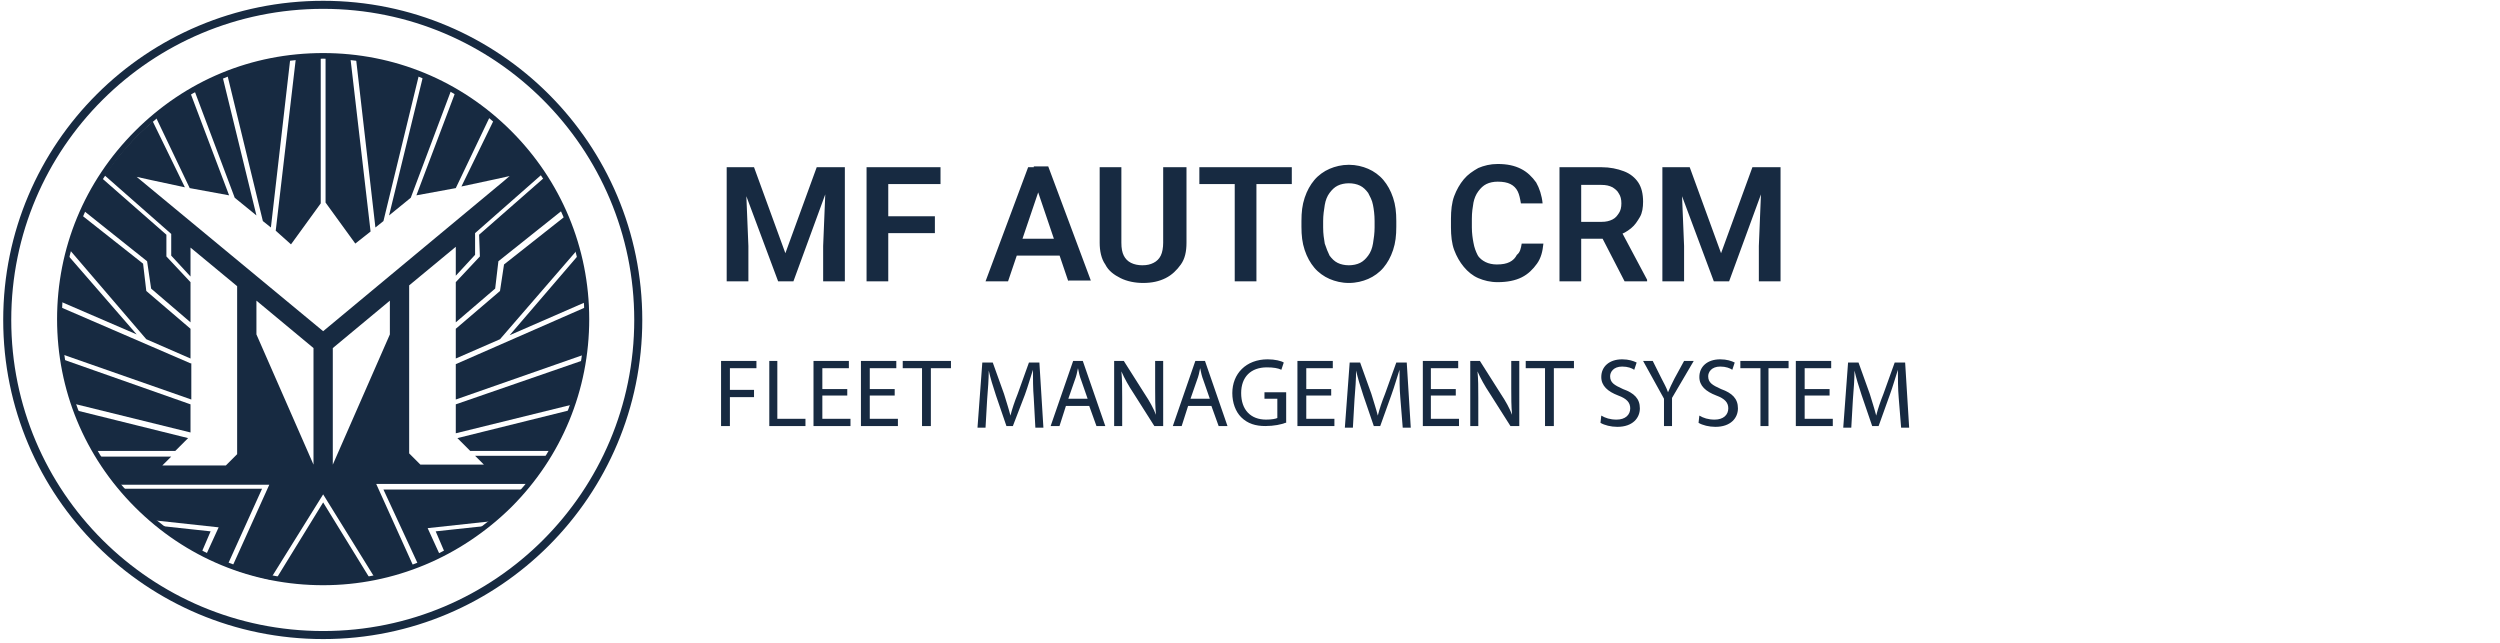 <?xml version="1.0" encoding="utf-8"?>
<!-- Generator: Adobe Illustrator 26.2.1, SVG Export Plug-In . SVG Version: 6.00 Build 0)  -->
<svg version="1.1" id="Layer_1" xmlns="http://www.w3.org/2000/svg" xmlns:xlink="http://www.w3.org/1999/xlink" x="0px" y="0px"
	 viewBox="0 0 311 80" style="enable-background:new 0 0 311 80;" xml:space="preserve">
<style type="text/css">
	.st0{fill:#172A41;}
	.st1{clip-path:url(#SVGID_00000118384297745650692080000006341023445611153571_);}
	.st2{fill:none;stroke:#172A41;stroke-miterlimit:10;}
</style>
<path class="st0" d="M91.5,20.8h2.3l3.9,10.7l3.9-10.7h2.3L98.7,35h-1.9L91.5,20.8z M90.4,20.8h2.3l0.4,9.8V35h-2.7V20.8z
	 M102.8,20.8h2.3V35h-2.7v-4.4L102.8,20.8z M110.5,20.8V35h-2.7V20.8H110.5z M116.3,26.9V29h-6.4v-2.1H116.3z M117,20.8v2.1h-7.2
	v-2.1H117z M129.5,22.9L125.4,35h-2.8l5.3-14.2h1.8L129.5,22.9z M132.9,35l-4.1-12.1l-0.2-2.2h1.8l5.3,14.2H132.9z M132.7,29.7v2.1
	h-7.6v-2.1H132.7z M144.9,20.8h2.7v9.4c0,1.1-0.2,2-0.7,2.7c-0.5,0.7-1.1,1.3-1.9,1.7c-0.8,0.4-1.7,0.6-2.8,0.6c-1,0-2-0.2-2.8-0.6
	c-0.8-0.4-1.5-0.9-1.9-1.7c-0.5-0.7-0.7-1.7-0.7-2.7v-9.4h2.7v9.4c0,0.7,0.1,1.2,0.3,1.6c0.2,0.4,0.5,0.7,0.9,0.9
	c0.4,0.2,0.9,0.3,1.4,0.3c0.6,0,1-0.1,1.4-0.3c0.4-0.2,0.7-0.5,0.9-0.9c0.2-0.4,0.3-1,0.3-1.6V20.8z M156.3,20.8V35h-2.7V20.8H156.3
	z M160.7,20.8v2.1h-11.5v-2.1H160.7z M173.7,27.5v0.7c0,1.1-0.1,2-0.4,2.9c-0.3,0.9-0.7,1.6-1.2,2.2c-0.5,0.6-1.2,1.1-1.9,1.4
	s-1.5,0.5-2.4,0.5c-0.9,0-1.7-0.2-2.4-0.5c-0.7-0.3-1.4-0.8-1.9-1.4c-0.5-0.6-0.9-1.3-1.2-2.2c-0.3-0.9-0.4-1.8-0.4-2.9v-0.7
	c0-1.1,0.1-2,0.4-2.9c0.3-0.9,0.7-1.6,1.2-2.2c0.5-0.6,1.2-1.1,1.9-1.4c0.7-0.3,1.5-0.5,2.4-0.5c0.9,0,1.7,0.2,2.4,0.5
	c0.7,0.3,1.4,0.8,1.9,1.4c0.5,0.6,0.9,1.3,1.2,2.2C173.6,25.5,173.7,26.4,173.7,27.5z M171,28.3v-0.8c0-0.8-0.1-1.5-0.2-2
	c-0.1-0.6-0.4-1.1-0.6-1.5c-0.3-0.4-0.6-0.7-1-0.9c-0.4-0.2-0.9-0.3-1.4-0.3c-0.5,0-1,0.1-1.4,0.3c-0.4,0.2-0.7,0.5-1,0.9
	c-0.3,0.4-0.5,0.9-0.6,1.5c-0.1,0.6-0.2,1.3-0.2,2v0.8c0,0.8,0.1,1.4,0.2,2c0.2,0.6,0.4,1.1,0.6,1.5c0.3,0.4,0.6,0.7,1,0.9
	c0.4,0.2,0.9,0.3,1.4,0.3c0.5,0,1-0.1,1.4-0.3c0.4-0.2,0.7-0.5,1-0.9c0.3-0.4,0.5-0.9,0.6-1.5C170.9,29.7,171,29,171,28.3z
	 M189.3,30.3h2.7c-0.1,1-0.3,1.8-0.8,2.5c-0.5,0.7-1.1,1.3-1.9,1.7c-0.8,0.4-1.8,0.6-3,0.6c-0.9,0-1.7-0.2-2.4-0.5
	c-0.7-0.3-1.3-0.8-1.8-1.4c-0.5-0.6-0.9-1.3-1.2-2.1c-0.3-0.8-0.4-1.8-0.4-2.8v-1.1c0-1,0.1-2,0.4-2.8c0.3-0.8,0.7-1.5,1.2-2.1
	c0.5-0.6,1.1-1,1.8-1.4c0.7-0.3,1.5-0.5,2.4-0.5c1.2,0,2.1,0.2,2.9,0.6c0.8,0.4,1.4,1,1.9,1.7c0.4,0.7,0.7,1.6,0.8,2.6h-2.7
	c-0.1-0.6-0.2-1.1-0.4-1.5c-0.2-0.4-0.5-0.7-0.9-0.9c-0.4-0.2-0.9-0.3-1.6-0.3c-0.5,0-1,0.1-1.4,0.3c-0.4,0.2-0.7,0.5-1,0.9
	c-0.3,0.4-0.5,0.9-0.6,1.4c-0.1,0.6-0.2,1.2-0.2,2v1.1c0,0.7,0.1,1.4,0.2,1.9c0.1,0.6,0.3,1.1,0.5,1.5c0.2,0.4,0.6,0.7,1,0.9
	c0.4,0.2,0.9,0.3,1.4,0.3c0.7,0,1.2-0.1,1.6-0.3c0.4-0.2,0.7-0.5,0.9-0.9C189.1,31.4,189.2,30.9,189.3,30.3z M194,20.8h5.2
	c1.1,0,2,0.2,2.8,0.5c0.8,0.3,1.4,0.8,1.8,1.4c0.4,0.6,0.6,1.4,0.6,2.4c0,0.7-0.1,1.4-0.4,1.9c-0.3,0.5-0.6,1-1.1,1.4
	c-0.5,0.4-1,0.7-1.7,0.9l-0.8,0.4h-4.6l0-2.1h3.4c0.6,0,1-0.1,1.4-0.3c0.4-0.2,0.6-0.5,0.8-0.8c0.2-0.3,0.3-0.7,0.3-1.2
	c0-0.5-0.1-0.9-0.3-1.2c-0.2-0.4-0.5-0.6-0.8-0.8c-0.4-0.2-0.8-0.3-1.4-0.3h-2.5V35H194V20.8z M202.1,35l-3.3-6.4l2.8,0l3.3,6.2V35
	H202.1z M207.9,20.8h2.3l3.9,10.7l3.9-10.7h2.3L215.1,35h-1.9L207.9,20.8z M206.8,20.8h2.3l0.4,9.8V35h-2.7V20.8z M219.2,20.8h2.3
	V35h-2.7v-4.4L219.2,20.8z"/>
<g>
	<defs>
		<rect id="SVGID_1_" width="80" height="80"/>
	</defs>
	<clipPath id="SVGID_00000091700368362427423000000002091463861239373488_">
		<use xlink:href="#SVGID_1_"  style="overflow:visible;"/>
	</clipPath>
	<g style="clip-path:url(#SVGID_00000091700368362427423000000002091463861239373488_);">
		<path class="st0" d="M40.2,72.8c-8.8,0-17.1-3.4-23.4-9.7S7.1,48.5,7.1,39.7c0-8.8,3.4-17.1,9.7-23.4s14.5-9.7,23.4-9.7
			c8.8,0,17.1,3.4,23.4,9.7c6.2,6.2,9.7,14.5,9.7,23.4c0,8.8-3.4,17.1-9.7,23.4C57.3,69.3,49,72.8,40.2,72.8z M40.2,7.3
			C22.3,7.3,7.7,21.8,7.7,39.7s14.6,32.5,32.5,32.5s32.5-14.6,32.5-32.5S58.1,7.3,40.2,7.3z"/>
		<path class="st0" d="M33.7,28.3l2.4-20.9c-2.7,0.3-5.4,1-7.8,2l4.4,18.1L33.7,28.3z"/>
		<path class="st0" d="M52.1,70.4c0.9-0.4,1.8-0.8,2.7-1.2l-1.6-3.5l8.3-0.9c1.4-1.2,2.7-2.5,3.9-3.9H47.7L52.1,70.4z"/>
		<path class="st0" d="M51.1,24.6l5-13.3c-1.1-0.6-2.3-1.2-3.5-1.7l-4.2,17.2L51.1,24.6z"/>
		<path class="st0" d="M56.7,23.4l4.2-8.8c-1.3-1.1-2.8-2.1-4.3-3l-4.8,12.7L56.7,23.4z"/>
		<path class="st0" d="M46.1,28.8L43.6,7.3c-1-0.1-2.1-0.2-3.1-0.2v18.1l3.7,5.1L46.1,28.8z"/>
		<path class="st0" d="M28.5,24.3l-4.8-12.7c-1.5,0.9-2.9,1.9-4.3,3l4.2,8.8L28.5,24.3z"/>
		<path class="st0" d="M36.2,30.4l3.7-5.1V7.1c-1.1,0-2.1,0.1-3.1,0.2l-2.5,21.4L36.2,30.4z"/>
		<path class="st0" d="M31.9,26.8L27.7,9.6c-1.2,0.5-2.4,1.1-3.5,1.7l5,13.3L31.9,26.8z"/>
		<path class="st0" d="M47.7,27.5l4.4-18.1c-2.5-1-5.1-1.6-7.8-2l2.4,20.9L47.7,27.5z"/>
		<path class="st0" d="M72.8,37.6c-0.1-2-0.5-3.9-0.9-5.8l-8.5,9.9L72.8,37.6z"/>
		<path class="st0" d="M40.2,62.5l-5.9,9.6c1.9,0.3,3.9,0.5,5.9,0.5c2,0,4-0.2,5.9-0.5L40.2,62.5z"/>
		<path class="st0" d="M60.7,65.4l-6.5,0.7l1.2,2.8C57.2,67.9,59,66.8,60.7,65.4z"/>
		<path class="st0" d="M25,68.9l1.2-2.8l-6.5-0.7C21.3,66.8,23.1,67.9,25,68.9z"/>
		<path class="st0" d="M8.4,31.7c-0.5,1.9-0.8,3.8-0.9,5.8l9.5,4.1L8.4,31.7z"/>
		<path class="st0" d="M32.6,60.8H15c1.2,1.4,2.5,2.7,3.9,3.9l8.3,0.9l-1.6,3.5c0.9,0.4,1.8,0.9,2.7,1.2L32.6,60.8z"/>
		<path class="st0" d="M18.8,35.9l4.9,4.2v-5l-3-3.2v-2.7l-8.1-7.1c-0.8,1.3-1.6,2.7-2.2,4.1l7.9,6.3L18.8,35.9z"/>
		<path class="st0" d="M23.7,45.2L7.5,38.2c0,0.6,0,1.1,0,1.7c0,1.4,0.1,2.8,0.3,4.2l16,5.6V45.2z"/>
		<path class="st0" d="M56.7,53.9l14.6-3.6c0.6-1.8,1-3.6,1.3-5.5l-15.9,5.5V53.9z"/>
		<path class="st0" d="M59.7,31.9l-3,3.2v5l4.9-4.2l0.4-3.4l7.9-6.3c-0.7-1.4-1.4-2.8-2.2-4.1l-8.1,7.1L59.7,31.9L59.7,31.9z"/>
		<path class="st0" d="M62.2,36.2l-5.5,4.7v3.7l5.5-2.4l9.6-11.1c-0.4-1.4-0.9-2.9-1.5-4.2l-7.6,6L62.2,36.2z"/>
		<path class="st0" d="M23.7,44.6v-3.7l-5.5-4.7l-0.4-3.4l-7.6-6C9.5,28.2,9,29.6,8.6,31l9.6,11.2L23.7,44.6z"/>
		<path class="st0" d="M60.2,57.8h-3.5h-4.4l-1.4-1.4V35.5l5.8-4.8v3.6l2.4-2.6V29l8.3-7.3c-1.7-2.5-3.7-4.8-6-6.7l-4,8.2l4.2-0.9
			l1.8-0.4l-0.7,0.6L40.2,41.2L17.6,22.5L17,22l1.8,0.4l4.2,0.9l-4-8.2c-2.3,2-4.3,4.2-6,6.7l8.3,7.3v2.7l2.4,2.6v-3.6l5.8,4.8v20.9
			l-1.4,1.4h-4.4h-3.5l1.1-1.1H12c0.7,1.2,1.5,2.4,2.4,3.5h19.1l-4.7,10.4c1.5,0.6,3.1,1,4.8,1.4l6.6-10.6L46.7,72
			c1.6-0.3,3.2-0.8,4.8-1.4l-4.7-10.4h19.1c0.9-1.1,1.7-2.3,2.4-3.5h-9.2L60.2,57.8z M39,57.8l-7.1-16.2v-4.2l7.1,5.9V57.8z
			 M48.5,41.6l-7.1,16.2V43.3l7.1-5.9V41.6z"/>
		<path class="st0" d="M58.5,56.1h10.1c0.9-1.6,1.7-3.3,2.4-5.1l-14.1,3.5L58.5,56.1z"/>
		<path class="st0" d="M72.9,38.2l-16.2,7.1v4.4l16-5.6c0.2-1.4,0.3-2.8,0.3-4.2C72.9,39.3,72.9,38.7,72.9,38.2z"/>
		<path class="st0" d="M23.4,54.5L9.3,51c0.6,1.8,1.4,3.5,2.4,5.1h10.1L23.4,54.5z"/>
		<path class="st0" d="M23.7,50.3L7.8,44.7c0.3,1.9,0.7,3.8,1.3,5.5l14.6,3.6V50.3z"/>
		<path class="st2" d="M40.2,79c21.7,0,39.2-17.6,39.2-39.2S61.9,0.6,40.2,0.6S0.9,18.1,0.9,39.8S18.5,79,40.2,79z"/>
	</g>
</g>
<g>
	<path class="st0" d="M89.7,44.9h4.4v0.9h-3.3v2.7h3v0.9h-3V53h-1.1V44.9z"/>
	<path class="st0" d="M95.6,44.9h1.1v7.2h3.5V53h-4.5V44.9z"/>
	<path class="st0" d="M105.4,49.2h-3.1v2.9h3.5V53h-4.6v-8.1h4.4v0.9h-3.3v2.6h3.1V49.2z"/>
	<path class="st0" d="M111.3,49.2h-3.1v2.9h3.5V53h-4.6v-8.1h4.4v0.9h-3.3v2.6h3.1V49.2z"/>
	<path class="st0" d="M114.8,45.8h-2.5v-0.9h6v0.9h-2.5V53h-1.1V45.8z"/>
	<path class="st0" d="M128.6,49.5c-0.1-1.1-0.1-2.5-0.1-3.5h0c-0.3,0.9-0.6,2-1,3.1L126,53h-0.8l-1.3-3.8c-0.4-1.2-0.7-2.2-0.9-3.1
		h0c0,1-0.1,2.4-0.2,3.6l-0.2,3.5h-1l0.6-8.1h1.3l1.4,3.9c0.3,1,0.6,1.9,0.8,2.7h0c0.2-0.8,0.5-1.7,0.9-2.7l1.4-3.9h1.3l0.5,8.1h-1
		L128.6,49.5z"/>
	<path class="st0" d="M132.6,50.5l-0.8,2.5h-1.1l2.8-8.1h1.2l2.8,8.1h-1.1l-0.9-2.5H132.6z M135.3,49.6l-0.8-2.3
		c-0.2-0.5-0.3-1-0.4-1.5h0c-0.1,0.5-0.2,1-0.4,1.5l-0.8,2.3H135.3z"/>
	<path class="st0" d="M138.6,53v-8.1h1.2l2.6,4.1c0.6,0.9,1.1,1.8,1.4,2.6l0,0c-0.1-1.1-0.1-2.1-0.1-3.3v-3.4h1V53h-1.1l-2.6-4.1
		c-0.6-0.9-1.1-1.8-1.5-2.7l0,0c0.1,1,0.1,2,0.1,3.3V53H138.6z"/>
	<path class="st0" d="M147.8,50.5L147,53h-1.1l2.8-8.1h1.2l2.8,8.1h-1.1l-0.9-2.5H147.8z M150.5,49.6l-0.8-2.3
		c-0.2-0.5-0.3-1-0.4-1.5h0c-0.1,0.5-0.2,1-0.4,1.5l-0.8,2.3H150.5z"/>
	<path class="st0" d="M159.9,52.6c-0.5,0.2-1.4,0.4-2.5,0.4c-1.2,0-2.2-0.3-3-1.1c-0.7-0.7-1.1-1.8-1.1-3c0-2.4,1.7-4.2,4.4-4.2
		c0.9,0,1.7,0.2,2,0.4l-0.3,0.9c-0.4-0.2-1-0.3-1.8-0.3c-2,0-3.2,1.2-3.2,3.2c0,2.1,1.2,3.3,3.1,3.3c0.7,0,1.2-0.1,1.4-0.2v-2.4
		h-1.6v-0.8h2.7V52.6z"/>
	<path class="st0" d="M165.6,49.2h-3.1v2.9h3.5V53h-4.6v-8.1h4.4v0.9h-3.3v2.6h3.1V49.2z"/>
	<path class="st0" d="M174.2,49.5c-0.1-1.1-0.1-2.5-0.1-3.5h0c-0.3,0.9-0.6,2-1,3.1l-1.4,3.9h-0.8l-1.3-3.8
		c-0.4-1.2-0.7-2.2-0.9-3.1h0c0,1-0.1,2.4-0.2,3.6l-0.2,3.5h-1l0.6-8.1h1.3l1.4,3.9c0.3,1,0.6,1.9,0.8,2.7h0
		c0.2-0.8,0.5-1.7,0.9-2.7l1.4-3.9h1.3l0.5,8.1h-1L174.2,49.5z"/>
	<path class="st0" d="M181.2,49.2H178v2.9h3.5V53H177v-8.1h4.4v0.9H178v2.6h3.1V49.2z"/>
	<path class="st0" d="M182.9,53v-8.1h1.2l2.6,4.1c0.6,0.9,1.1,1.8,1.4,2.6l0,0c-0.1-1.1-0.1-2.1-0.1-3.3v-3.4h1V53h-1.1l-2.6-4.1
		c-0.6-0.9-1.1-1.8-1.5-2.7l0,0c0.1,1,0.1,2,0.1,3.3V53H182.9z"/>
	<path class="st0" d="M192.3,45.8h-2.5v-0.9h6v0.9h-2.5V53h-1.1V45.8z"/>
	<path class="st0" d="M199.2,51.7c0.5,0.3,1.1,0.5,1.9,0.5c1.1,0,1.7-0.6,1.7-1.4c0-0.7-0.4-1.2-1.5-1.6c-1.3-0.5-2.1-1.2-2.1-2.3
		c0-1.3,1-2.2,2.6-2.2c0.8,0,1.4,0.2,1.8,0.4l-0.3,0.9c-0.3-0.2-0.8-0.4-1.5-0.4c-1.1,0-1.5,0.7-1.5,1.2c0,0.8,0.5,1.1,1.6,1.6
		c1.4,0.5,2.1,1.2,2.1,2.4c0,1.2-0.9,2.3-2.8,2.3c-0.8,0-1.6-0.2-2.1-0.5L199.2,51.7z"/>
	<path class="st0" d="M207,53v-3.4l-2.6-4.7h1.2l1.1,2.2c0.3,0.6,0.6,1.1,0.8,1.7h0c0.2-0.5,0.5-1.1,0.8-1.7l1.2-2.2h1.2l-2.7,4.6
		V53H207z"/>
	<path class="st0" d="M211.4,51.7c0.5,0.3,1.1,0.5,1.9,0.5c1.1,0,1.7-0.6,1.7-1.4c0-0.7-0.4-1.2-1.5-1.6c-1.3-0.5-2.1-1.2-2.1-2.3
		c0-1.3,1-2.2,2.6-2.2c0.8,0,1.4,0.2,1.8,0.4l-0.3,0.9c-0.3-0.2-0.8-0.4-1.5-0.4c-1.1,0-1.5,0.7-1.5,1.2c0,0.8,0.5,1.1,1.6,1.6
		c1.4,0.5,2.1,1.2,2.1,2.4c0,1.2-0.9,2.3-2.8,2.3c-0.8,0-1.6-0.2-2.1-0.5L211.4,51.7z"/>
	<path class="st0" d="M219,45.8h-2.5v-0.9h6v0.9h-2.5V53H219V45.8z"/>
	<path class="st0" d="M227.6,49.2h-3.1v2.9h3.5V53h-4.6v-8.1h4.4v0.9h-3.3v2.6h3.1V49.2z"/>
	<path class="st0" d="M236.2,49.5c-0.1-1.1-0.1-2.5-0.1-3.5h0c-0.3,0.9-0.6,2-1,3.1l-1.4,3.9h-0.8l-1.3-3.8
		c-0.4-1.2-0.7-2.2-0.9-3.1h0c0,1-0.1,2.4-0.2,3.6l-0.2,3.5h-1l0.6-8.1h1.3l1.4,3.9c0.3,1,0.6,1.9,0.8,2.7h0
		c0.2-0.8,0.5-1.7,0.9-2.7l1.4-3.9h1.3l0.5,8.1h-1L236.2,49.5z"/>
</g>
</svg>
